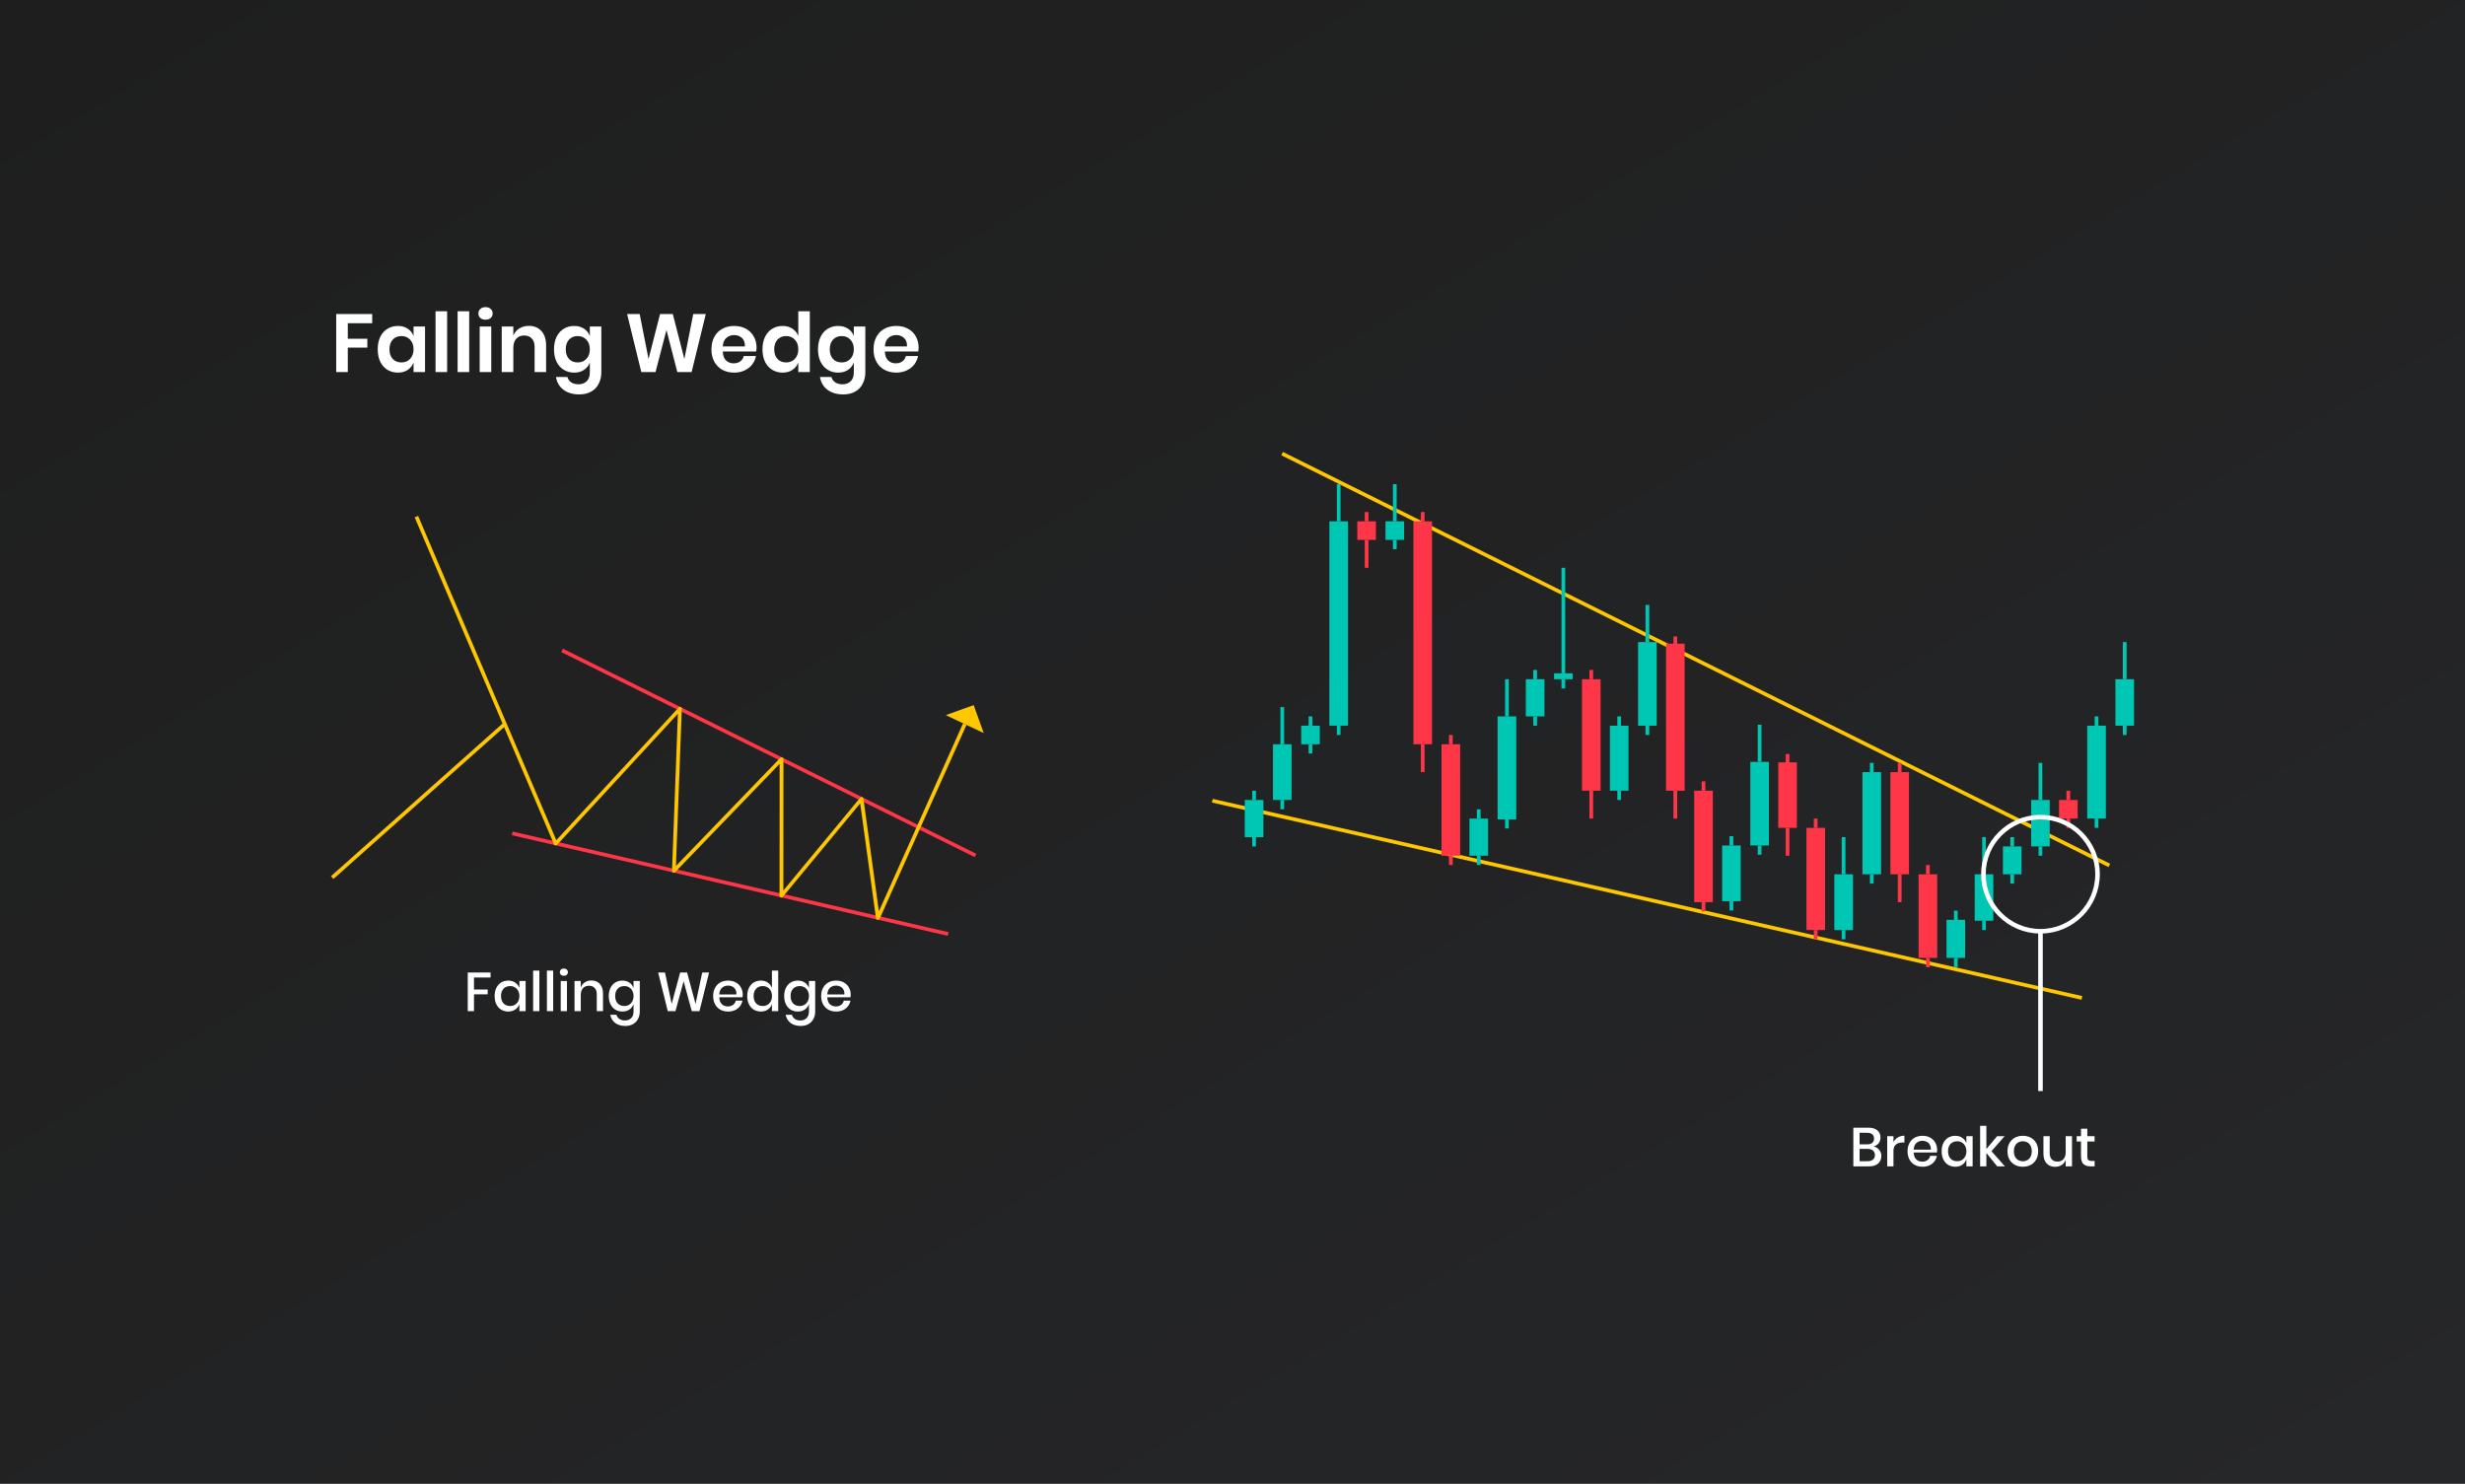 <?xml version="1.0" encoding="UTF-8"?>
<svg xmlns="http://www.w3.org/2000/svg" width="1080" height="650" viewBox="0 0 1080 650" fill="none">
  <rect x="0" y="0" width="1080" height="650" fill="#333333" stroke="none"/>
  <rect width="1080" height="650" fill="url(#paint0_linear_15689_22184)"></rect>
  <path d="M562.095 198L561.367 199.457L923.797 379.887L924.525 378.43L562.095 198Z" fill="#FFC700"></path>
  <path d="M531.361 350.012L531 351.6L911.98 437.999L912.342 436.412L531.361 350.012Z" fill="#FFC700"></path>
  <path d="M602.833 228.395H594.678V236.534H602.833V228.395Z" fill="#FF3548"></path>
  <path d="M599.576 236.539H597.945V248.748H599.576V236.539Z" fill="#FF3548"></path>
  <path d="M599.576 224.328H597.945V228.398H599.576V224.328Z" fill="#FF3548"></path>
  <path d="M836.401 338.275H828.246V383.04H836.401V338.275Z" fill="#FF3548"></path>
  <path d="M833.138 383.041H831.508V395.25H833.138V383.041Z" fill="#FF3548"></path>
  <path d="M833.138 334.209H831.508V338.279H833.138V334.209Z" fill="#FF3548"></path>
  <path d="M848.757 383.041H840.602V419.667H848.757V383.041Z" fill="#FF3548"></path>
  <path d="M845.494 419.666H843.863V423.736H845.494V419.666Z" fill="#FF3548"></path>
  <path d="M845.494 378.973H843.863V383.042H845.494V378.973Z" fill="#FF3548"></path>
  <path d="M787.267 334H779.111V362.694H787.267V334Z" fill="#FF3548"></path>
  <path d="M784.001 362.691H782.371V374.9H784.001V362.691Z" fill="#FF3548"></path>
  <path d="M784.001 330.346H782.371V334.415H784.001V330.346Z" fill="#FF3548"></path>
  <path d="M799.622 362.691H791.467V407.456H799.622V362.691Z" fill="#FF3548"></path>
  <path d="M796.322 407.457H794.691V411.527H796.322V407.457Z" fill="#FF3548"></path>
  <path d="M796.322 358.625H794.691V362.695H796.322V358.625Z" fill="#FF3548"></path>
  <path d="M738.093 282H729.938V346.415H738.093V282Z" fill="#FF3548"></path>
  <path d="M734.831 346.416H733.201V358.625H734.831V346.416Z" fill="#FF3548"></path>
  <path d="M734.831 278.859H733.201V282.929H734.831V278.859Z" fill="#FF3548"></path>
  <path d="M701.272 297.58H693.117V346.414H701.272V297.58Z" fill="#FF3548"></path>
  <path d="M698.005 346.416H696.375V358.625H698.005V346.416Z" fill="#FF3548"></path>
  <path d="M698.005 293.512H696.375V297.581H698.005V293.512Z" fill="#FF3548"></path>
  <path d="M750.442 346.416H742.287V395.25H750.442V346.416Z" fill="#FF3548"></path>
  <path d="M747.183 395.246H745.553V399.316H747.183V395.246Z" fill="#FF3548"></path>
  <path d="M747.183 342.346H745.553V346.415H747.183V342.346Z" fill="#FF3548"></path>
  <path d="M627.421 228.395H619.266V326.063H627.421V228.395Z" fill="#FF3548"></path>
  <path d="M624.159 326.066H622.529V338.275H624.159V326.066Z" fill="#FF3548"></path>
  <path d="M624.159 224.328H622.529V228.398H624.159V224.328Z" fill="#FF3548"></path>
  <path d="M639.741 326.066H631.586V374.901H639.741V326.066Z" fill="#FF3548"></path>
  <path d="M636.472 374.9H634.842V378.97H636.472V374.9Z" fill="#FF3548"></path>
  <path d="M636.472 321.998H634.842V326.068H636.472V321.998Z" fill="#FF3548"></path>
  <path d="M910.288 350.484H902.133V358.623H910.288V350.484Z" fill="#FF3548"></path>
  <path d="M907.025 358.625H905.395V362.695H907.025V358.625Z" fill="#FF3548"></path>
  <path d="M907.025 346.416H905.395V350.486H907.025V346.416Z" fill="#FF3548"></path>
  <path d="M615.185 228.395H607.029V236.534H615.185V228.395Z" fill="#00C7B4"></path>
  <path d="M611.923 236.539H610.293V240.609H611.923V236.539Z" fill="#00C7B4"></path>
  <path d="M611.923 212.121H610.293V228.399H611.923V212.121Z" fill="#00C7B4"></path>
  <path d="M922.644 317.93H914.488V358.625H922.644V317.93Z" fill="#00C7B4"></path>
  <path d="M919.378 358.625H917.748V362.695H919.378V358.625Z" fill="#00C7B4"></path>
  <path d="M919.378 313.859H917.748V317.929H919.378V313.859Z" fill="#00C7B4"></path>
  <path d="M934.999 297.58H926.844V317.928H934.999V297.58Z" fill="#00C7B4"></path>
  <path d="M931.734 317.93H930.104V321.999H931.734V317.93Z" fill="#00C7B4"></path>
  <path d="M931.734 281.305H930.104V297.583H931.734V281.305Z" fill="#00C7B4"></path>
  <path d="M811.851 383.041H803.695V407.458H811.851V383.041Z" fill="#00C7B4"></path>
  <path d="M824.161 338.277H816.006V383.042H824.161V338.277Z" fill="#00C7B4"></path>
  <path d="M808.55 407.457H806.92V411.527H808.55V407.457Z" fill="#00C7B4"></path>
  <path d="M820.904 383.041H819.273V387.111H820.904V383.041Z" fill="#00C7B4"></path>
  <path d="M808.55 366.762H806.92V383.04H808.55V366.762Z" fill="#00C7B4"></path>
  <path d="M820.904 334.209H819.273V338.279H820.904V334.209Z" fill="#00C7B4"></path>
  <path d="M762.671 370.418H754.516V394.835H762.671V370.418Z" fill="#00C7B4"></path>
  <path d="M775.032 333.789H766.877V370.415H775.032V333.789Z" fill="#00C7B4"></path>
  <path d="M759.412 394.832H757.781V398.902H759.412V394.832Z" fill="#00C7B4"></path>
  <path d="M771.765 370.418H770.135V374.487H771.765V370.418Z" fill="#00C7B4"></path>
  <path d="M759.412 366.342H757.781V370.411H759.412V366.342Z" fill="#00C7B4"></path>
  <path d="M771.765 317.51H770.135V333.788H771.765V317.51Z" fill="#00C7B4"></path>
  <path d="M713.501 317.93H705.346V346.416H713.501V317.93Z" fill="#00C7B4"></path>
  <path d="M725.853 281.305H717.697V317.93H725.853V281.305Z" fill="#00C7B4"></path>
  <path d="M710.234 346.418H708.604V350.487H710.234V346.418Z" fill="#00C7B4"></path>
  <path d="M722.595 317.93H720.965V321.999H722.595V317.93Z" fill="#00C7B4"></path>
  <path d="M710.234 313.861H708.604V317.931H710.234V313.861Z" fill="#00C7B4"></path>
  <path d="M722.595 265.027H720.965V281.305H722.595V265.027Z" fill="#00C7B4"></path>
  <path d="M860.987 403H852.832V419.666H860.987V403Z" fill="#00C7B4"></path>
  <path d="M873.343 383.041H865.188V403.389H873.343V383.041Z" fill="#00C7B4"></path>
  <path d="M885.7 370.832H877.545V383.041H885.7V370.832Z" fill="#00C7B4"></path>
  <path d="M898.056 350.484H889.9V370.832H898.056V350.484Z" fill="#00C7B4"></path>
  <path d="M857.72 419.668H856.09V423.737H857.72V419.668Z" fill="#00C7B4"></path>
  <path d="M870.083 403.391H868.453V407.46H870.083V403.391Z" fill="#00C7B4"></path>
  <path d="M882.433 383.041H880.803V387.111H882.433V383.041Z" fill="#00C7B4"></path>
  <path d="M894.785 370.832H893.154V374.902H894.785V370.832Z" fill="#00C7B4"></path>
  <path d="M857.72 398.973H856.09V403.042H857.72V398.973Z" fill="#00C7B4"></path>
  <path d="M870.083 366.762H868.453V383.04H870.083V366.762Z" fill="#00C7B4"></path>
  <path d="M882.433 366.762H880.803V370.831H882.433V366.762Z" fill="#00C7B4"></path>
  <path d="M894.785 334.209H893.154V350.487H894.785V334.209Z" fill="#00C7B4"></path>
  <path d="M651.974 358.625H643.818V374.903H651.974V358.625Z" fill="#00C7B4"></path>
  <path d="M664.323 313.859H656.168V359H664.323V313.859Z" fill="#00C7B4"></path>
  <path d="M676.675 297.58H668.52V313.858H676.675V297.58Z" fill="#00C7B4"></path>
  <path d="M689.038 295H680.883V297.583H689.038V295Z" fill="#00C7B4"></path>
  <path d="M648.704 374.9H647.074V378.97H648.704V374.9Z" fill="#00C7B4"></path>
  <path d="M661.066 358.9H659.436V362.97H661.066V358.9Z" fill="#00C7B4"></path>
  <path d="M673.415 313.861H671.785V317.931H673.415V313.861Z" fill="#00C7B4"></path>
  <path d="M685.769 297.58H684.139V301.65H685.769V297.58Z" fill="#00C7B4"></path>
  <path d="M648.702 354.553H647.072V358.622H648.702V354.553Z" fill="#00C7B4"></path>
  <path d="M661.066 297.58H659.436V313.858H661.066V297.58Z" fill="#00C7B4"></path>
  <path d="M673.415 293.51H671.785V297.579H673.415V293.51Z" fill="#00C7B4"></path>
  <path d="M685.769 248.75H684.139V295.001H685.769V248.75Z" fill="#00C7B4"></path>
  <path d="M553.532 350.484H545.377V366.762H553.532V350.484Z" fill="#00C7B4"></path>
  <path d="M565.886 326.066H557.73V350.484H565.886V326.066Z" fill="#00C7B4"></path>
  <path d="M578.249 317.93H570.094V326.069H578.249V317.93Z" fill="#00C7B4"></path>
  <path d="M590.599 228.395H582.443V317.924H590.599V228.395Z" fill="#00C7B4"></path>
  <path d="M550.275 366.762H548.645V370.831H550.275V366.762Z" fill="#00C7B4"></path>
  <path d="M562.627 350.484H560.996V354.554H562.627V350.484Z" fill="#00C7B4"></path>
  <path d="M574.982 326.066H573.352V330.136H574.982V326.066Z" fill="#00C7B4"></path>
  <path d="M587.339 317.93H585.709V321.999H587.339V317.93Z" fill="#00C7B4"></path>
  <path d="M550.275 346.418H548.645V350.487H550.275V346.418Z" fill="#00C7B4"></path>
  <path d="M562.627 309.789H560.996V326.067H562.627V309.789Z" fill="#00C7B4"></path>
  <path d="M574.982 313.861H573.352V317.931H574.982V313.861Z" fill="#00C7B4"></path>
  <path d="M587.339 212.121H585.709V228.399H587.339V212.121Z" fill="#00C7B4"></path>
  <path d="M224.598 364.326L224.23 365.91L415.248 409.998L415.616 408.414L224.598 364.326Z" fill="#FF3548"></path>
  <path d="M427.086 375.537L245.906 285.668L246.64 284.205L427.779 374.073L427.086 375.537Z" fill="#FF3548"></path>
  <path d="M384.619 402.973C384.578 402.973 384.538 402.973 384.497 402.973C384.13 402.932 383.845 402.648 383.804 402.282L376.876 351.962L342.971 392.933C342.768 393.177 342.401 393.299 342.075 393.177C341.749 393.055 341.545 392.771 341.545 392.405L341.586 334.647L295.822 382.081C295.578 382.325 295.211 382.406 294.925 382.284C294.599 382.162 294.396 381.837 294.436 381.512L297.004 312.698L244.068 370.131C243.864 370.334 243.62 370.415 243.334 370.375C243.049 370.334 242.845 370.131 242.723 369.887L181.678 226.65L183.186 226L243.742 368.099L297.33 309.975C297.574 309.731 297.9 309.65 298.226 309.771C298.552 309.893 298.756 310.219 298.715 310.544L296.148 379.398L341.83 332.045C342.075 331.802 342.401 331.72 342.727 331.842C343.053 331.964 343.257 332.249 343.257 332.615L343.216 390.129L376.876 349.483C377.08 349.239 377.406 349.117 377.732 349.239C378.058 349.361 378.262 349.605 378.303 349.93L385.067 399.274L421.947 316.925L423.455 317.575L385.393 402.526C385.23 402.77 384.945 402.973 384.619 402.973Z" fill="#FFC700"></path>
  <path d="M431 321.154L414.373 313.31L426.598 308.92L431 321.154Z" fill="#FFC700"></path>
  <path d="M220.541 316.669L145 383.875L146.085 385.088L221.626 317.882L220.541 316.669Z" fill="#FFC700"></path>
  <path d="M163.072 137.584V141.616H152.38V148.42H160.948V152.308H152.38V163H147.304V137.584H163.072ZM174.311 142.804C175.991 142.804 177.431 143.2 178.631 143.992C179.831 144.784 180.683 145.852 181.187 147.196V143.056H186.227V163H181.187V158.824C180.683 160.168 179.831 161.248 178.631 162.064C177.431 162.856 175.991 163.252 174.311 163.252C172.631 163.252 171.119 162.844 169.775 162.028C168.431 161.212 167.375 160.036 166.607 158.5C165.863 156.94 165.491 155.116 165.491 153.028C165.491 150.94 165.863 149.128 166.607 147.592C167.375 146.032 168.431 144.844 169.775 144.028C171.119 143.212 172.631 142.804 174.311 142.804ZM175.895 147.232C174.311 147.232 173.039 147.748 172.079 148.78C171.119 149.812 170.639 151.228 170.639 153.028C170.639 154.828 171.119 156.244 172.079 157.276C173.039 158.284 174.311 158.788 175.895 158.788C177.431 158.788 178.691 158.272 179.675 157.24C180.683 156.184 181.187 154.78 181.187 153.028C181.187 151.252 180.683 149.848 179.675 148.816C178.691 147.76 177.431 147.232 175.895 147.232ZM195.903 136.36V163H190.827V136.36H195.903ZM205.571 136.36V163H200.495V136.36H205.571ZM209.587 137.332C209.587 136.516 209.875 135.856 210.451 135.352C211.027 134.824 211.783 134.56 212.719 134.56C213.655 134.56 214.411 134.824 214.987 135.352C215.563 135.856 215.851 136.516 215.851 137.332C215.851 138.124 215.563 138.784 214.987 139.312C214.411 139.816 213.655 140.068 212.719 140.068C211.783 140.068 211.027 139.816 210.451 139.312C209.875 138.784 209.587 138.124 209.587 137.332ZM215.239 143.056V163H210.163V143.056H215.239ZM231.711 142.768C234.015 142.768 235.851 143.524 237.219 145.036C238.587 146.548 239.271 148.672 239.271 151.408V163H234.231V151.984C234.231 150.4 233.823 149.176 233.007 148.312C232.191 147.424 231.075 146.98 229.659 146.98C228.219 146.98 227.067 147.448 226.203 148.384C225.339 149.32 224.907 150.664 224.907 152.416V163H219.831V143.056H224.907V147.052C225.435 145.708 226.299 144.664 227.499 143.92C228.723 143.152 230.127 142.768 231.711 142.768ZM251.55 142.804C253.23 142.804 254.67 143.2 255.87 143.992C257.07 144.784 257.922 145.852 258.426 147.196V143.056H263.466V163.072C263.466 164.92 263.094 166.576 262.35 168.04C261.63 169.528 260.538 170.692 259.074 171.532C257.634 172.372 255.882 172.792 253.818 172.792C250.938 172.792 248.61 172.108 246.834 170.74C245.058 169.372 243.978 167.512 243.594 165.16H248.598C248.886 166.168 249.438 166.948 250.254 167.5C251.094 168.076 252.162 168.364 253.458 168.364C254.946 168.364 256.146 167.92 257.058 167.032C257.97 166.168 258.426 164.848 258.426 163.072V158.824C257.922 160.168 257.07 161.248 255.87 162.064C254.67 162.856 253.23 163.252 251.55 163.252C249.87 163.252 248.358 162.844 247.014 162.028C245.67 161.212 244.614 160.036 243.846 158.5C243.102 156.94 242.73 155.116 242.73 153.028C242.73 150.94 243.102 149.128 243.846 147.592C244.614 146.032 245.67 144.844 247.014 144.028C248.358 143.212 249.87 142.804 251.55 142.804ZM253.134 147.232C251.55 147.232 250.278 147.748 249.318 148.78C248.358 149.812 247.878 151.228 247.878 153.028C247.878 154.828 248.358 156.244 249.318 157.276C250.278 158.284 251.55 158.788 253.134 158.788C254.67 158.788 255.93 158.272 256.914 157.24C257.922 156.184 258.426 154.78 258.426 153.028C258.426 151.252 257.922 149.848 256.914 148.816C255.93 147.76 254.67 147.232 253.134 147.232ZM309.242 137.584L303.014 163H296.75L291.998 144.568L287.21 163H280.982L274.754 137.584H280.262L284.15 157.276L289.19 137.584H294.77L299.846 157.276L303.734 137.584H309.242ZM331.47 152.272C331.47 152.776 331.41 153.352 331.29 154H316.674C316.746 155.776 317.226 157.084 318.114 157.924C319.002 158.764 320.106 159.184 321.426 159.184C322.602 159.184 323.574 158.896 324.342 158.32C325.134 157.744 325.638 156.964 325.854 155.98H331.218C330.954 157.372 330.39 158.62 329.526 159.724C328.662 160.828 327.546 161.692 326.178 162.316C324.834 162.94 323.334 163.252 321.678 163.252C319.734 163.252 318.006 162.844 316.494 162.028C314.982 161.188 313.806 160 312.966 158.464C312.126 156.928 311.706 155.116 311.706 153.028C311.706 150.94 312.126 149.128 312.966 147.592C313.806 146.032 314.982 144.844 316.494 144.028C318.006 143.212 319.734 142.804 321.678 142.804C323.646 142.804 325.362 143.212 326.826 144.028C328.314 144.844 329.454 145.972 330.246 147.412C331.062 148.828 331.47 150.448 331.47 152.272ZM326.358 151.768C326.43 150.136 325.998 148.9 325.062 148.06C324.15 147.22 323.022 146.8 321.678 146.8C320.31 146.8 319.158 147.22 318.222 148.06C317.286 148.9 316.77 150.136 316.674 151.768H326.358ZM342.886 142.804C344.566 142.804 345.994 143.2 347.17 143.992C348.37 144.784 349.234 145.852 349.762 147.196V136.36H354.802V163H349.762V158.824C349.234 160.168 348.37 161.248 347.17 162.064C345.994 162.856 344.566 163.252 342.886 163.252C341.206 163.252 339.694 162.844 338.35 162.028C337.006 161.212 335.95 160.036 335.182 158.5C334.438 156.94 334.066 155.116 334.066 153.028C334.066 150.94 334.438 149.128 335.182 147.592C335.95 146.032 337.006 144.844 338.35 144.028C339.694 143.212 341.206 142.804 342.886 142.804ZM344.47 147.232C342.886 147.232 341.614 147.748 340.654 148.78C339.694 149.812 339.214 151.228 339.214 153.028C339.214 154.828 339.694 156.244 340.654 157.276C341.614 158.284 342.886 158.788 344.47 158.788C346.006 158.788 347.266 158.272 348.25 157.24C349.258 156.184 349.762 154.78 349.762 153.028C349.762 151.252 349.258 149.848 348.25 148.816C347.266 147.76 346.006 147.232 344.47 147.232ZM367.214 142.804C368.894 142.804 370.334 143.2 371.534 143.992C372.734 144.784 373.586 145.852 374.09 147.196V143.056H379.13V163.072C379.13 164.92 378.758 166.576 378.014 168.04C377.294 169.528 376.202 170.692 374.738 171.532C373.298 172.372 371.546 172.792 369.482 172.792C366.602 172.792 364.274 172.108 362.498 170.74C360.722 169.372 359.642 167.512 359.258 165.16H364.262C364.55 166.168 365.102 166.948 365.918 167.5C366.758 168.076 367.826 168.364 369.122 168.364C370.61 168.364 371.81 167.92 372.722 167.032C373.634 166.168 374.09 164.848 374.09 163.072V158.824C373.586 160.168 372.734 161.248 371.534 162.064C370.334 162.856 368.894 163.252 367.214 163.252C365.534 163.252 364.022 162.844 362.678 162.028C361.334 161.212 360.278 160.036 359.51 158.5C358.766 156.94 358.394 155.116 358.394 153.028C358.394 150.94 358.766 149.128 359.51 147.592C360.278 146.032 361.334 144.844 362.678 144.028C364.022 143.212 365.534 142.804 367.214 142.804ZM368.798 147.232C367.214 147.232 365.942 147.748 364.982 148.78C364.022 149.812 363.542 151.228 363.542 153.028C363.542 154.828 364.022 156.244 364.982 157.276C365.942 158.284 367.214 158.788 368.798 158.788C370.334 158.788 371.594 158.272 372.578 157.24C373.586 156.184 374.09 154.78 374.09 153.028C374.09 151.252 373.586 149.848 372.578 148.816C371.594 147.76 370.334 147.232 368.798 147.232ZM402.486 152.272C402.486 152.776 402.426 153.352 402.306 154H387.69C387.762 155.776 388.242 157.084 389.13 157.924C390.018 158.764 391.122 159.184 392.442 159.184C393.618 159.184 394.59 158.896 395.358 158.32C396.15 157.744 396.654 156.964 396.87 155.98H402.234C401.97 157.372 401.406 158.62 400.542 159.724C399.678 160.828 398.562 161.692 397.194 162.316C395.85 162.94 394.35 163.252 392.694 163.252C390.75 163.252 389.022 162.844 387.51 162.028C385.998 161.188 384.822 160 383.982 158.464C383.142 156.928 382.722 155.116 382.722 153.028C382.722 150.94 383.142 149.128 383.982 147.592C384.822 146.032 385.998 144.844 387.51 144.028C389.022 143.212 390.75 142.804 392.694 142.804C394.662 142.804 396.378 143.212 397.842 144.028C399.33 144.844 400.47 145.972 401.262 147.412C402.078 148.828 402.486 150.448 402.486 152.272ZM397.374 151.768C397.446 150.136 397.014 148.9 396.078 148.06C395.166 147.22 394.038 146.8 392.694 146.8C391.326 146.8 390.174 147.22 389.238 148.06C388.302 148.9 387.786 150.136 387.69 151.768H397.374Z" fill="white"></path>
  <path d="M214.945 426.056V428.264H207.673V433.52H213.673V435.632H207.673V443H204.937V426.056H214.945ZM222.687 429.608C223.887 429.608 224.911 429.904 225.759 430.496C226.607 431.088 227.207 431.872 227.559 432.848V429.776H230.295V443H227.559V439.928C227.207 440.904 226.607 441.688 225.759 442.28C224.911 442.872 223.887 443.168 222.687 443.168C221.535 443.168 220.503 442.896 219.591 442.352C218.695 441.808 217.991 441.024 217.479 440C216.967 438.976 216.711 437.768 216.711 436.376C216.711 435 216.967 433.8 217.479 432.776C217.991 431.752 218.695 430.968 219.591 430.424C220.503 429.88 221.535 429.608 222.687 429.608ZM223.527 432.008C222.311 432.008 221.335 432.4 220.599 433.184C219.879 433.952 219.519 435.016 219.519 436.376C219.519 437.736 219.879 438.808 220.599 439.592C221.335 440.36 222.311 440.744 223.527 440.744C224.295 440.744 224.983 440.568 225.591 440.216C226.199 439.848 226.679 439.336 227.031 438.68C227.383 438.024 227.559 437.256 227.559 436.376C227.559 435.512 227.383 434.752 227.031 434.096C226.679 433.424 226.199 432.912 225.591 432.56C224.983 432.192 224.295 432.008 223.527 432.008ZM236.314 425.24V443H233.578V425.24H236.314ZM242.361 425.24V443H239.625V425.24H242.361ZM245.288 425.936C245.288 425.472 245.448 425.088 245.768 424.784C246.088 424.48 246.512 424.328 247.04 424.328C247.568 424.328 247.992 424.48 248.312 424.784C248.648 425.088 248.816 425.472 248.816 425.936C248.816 426.4 248.648 426.776 248.312 427.064C247.992 427.352 247.568 427.496 247.04 427.496C246.512 427.496 246.088 427.352 245.768 427.064C245.448 426.776 245.288 426.4 245.288 425.936ZM248.408 429.776V443H245.672V429.776H248.408ZM259.111 429.56C260.647 429.56 261.879 430.056 262.807 431.048C263.735 432.04 264.199 433.456 264.199 435.296V443H261.463V435.584C261.463 434.4 261.159 433.488 260.551 432.848C259.943 432.192 259.111 431.864 258.055 431.864C256.967 431.864 256.095 432.216 255.439 432.92C254.783 433.608 254.455 434.624 254.455 435.968V443H251.719V429.776H254.455V432.68C254.807 431.688 255.399 430.92 256.23 430.376C257.063 429.832 258.023 429.56 259.111 429.56ZM272.702 429.608C273.902 429.608 274.926 429.904 275.774 430.496C276.622 431.088 277.222 431.872 277.574 432.848V429.776H280.31V443.144C280.31 444.376 280.054 445.464 279.542 446.408C279.046 447.368 278.326 448.12 277.382 448.664C276.438 449.208 275.318 449.48 274.022 449.48C272.166 449.48 270.662 449.04 269.51 448.16C268.374 447.28 267.662 446.088 267.374 444.584H270.086C270.31 445.368 270.742 445.976 271.382 446.408C272.022 446.856 272.838 447.08 273.83 447.08C274.918 447.08 275.814 446.744 276.518 446.072C277.222 445.4 277.574 444.424 277.574 443.144V439.928C277.222 440.904 276.622 441.688 275.774 442.28C274.926 442.872 273.902 443.168 272.702 443.168C271.55 443.168 270.518 442.896 269.606 442.352C268.71 441.808 268.006 441.024 267.494 440C266.982 438.976 266.726 437.768 266.726 436.376C266.726 435 266.982 433.8 267.494 432.776C268.006 431.752 268.71 430.968 269.606 430.424C270.518 429.88 271.55 429.608 272.702 429.608ZM273.542 432.008C272.326 432.008 271.35 432.4 270.614 433.184C269.894 433.952 269.534 435.016 269.534 436.376C269.534 437.736 269.894 438.808 270.614 439.592C271.35 440.36 272.326 440.744 273.542 440.744C274.31 440.744 274.998 440.568 275.606 440.216C276.214 439.848 276.694 439.336 277.046 438.68C277.398 438.024 277.574 437.256 277.574 436.376C277.574 435.512 277.398 434.752 277.046 434.096C276.694 433.424 276.214 432.912 275.606 432.56C274.998 432.192 274.31 432.008 273.542 432.008ZM310.675 426.056L306.451 443H303.091L299.515 429.896L295.939 443H292.579L288.354 426.056H291.355L294.283 439.832L298.003 426.056H301.027L304.747 439.832L307.675 426.056H310.675ZM325.413 435.752C325.413 436.2 325.381 436.592 325.317 436.928H315.141C315.189 438.288 315.565 439.296 316.269 439.952C316.973 440.608 317.845 440.936 318.885 440.936C319.797 440.936 320.565 440.704 321.189 440.24C321.829 439.776 322.221 439.16 322.365 438.392H325.293C325.117 439.32 324.749 440.144 324.189 440.864C323.629 441.584 322.901 442.152 322.005 442.568C321.109 442.968 320.109 443.168 319.005 443.168C317.725 443.168 316.589 442.896 315.597 442.352C314.621 441.808 313.853 441.024 313.293 440C312.733 438.976 312.453 437.768 312.453 436.376C312.453 435 312.733 433.8 313.293 432.776C313.853 431.752 314.621 430.968 315.597 430.424C316.589 429.88 317.725 429.608 319.005 429.608C320.301 429.608 321.429 429.88 322.389 430.424C323.365 430.952 324.109 431.688 324.621 432.632C325.149 433.56 325.413 434.6 325.413 435.752ZM322.653 435.68C322.685 434.816 322.533 434.096 322.197 433.52C321.877 432.928 321.429 432.496 320.853 432.224C320.293 431.936 319.677 431.792 319.005 431.792C317.933 431.792 317.037 432.12 316.317 432.776C315.597 433.432 315.205 434.4 315.141 435.68H322.653ZM333.358 429.608C334.558 429.608 335.582 429.904 336.43 430.496C337.278 431.088 337.87 431.872 338.206 432.848V425.24H340.966V443H338.206V439.928C337.87 440.904 337.278 441.688 336.43 442.28C335.582 442.872 334.558 443.168 333.358 443.168C332.206 443.168 331.174 442.896 330.262 442.352C329.366 441.808 328.662 441.024 328.15 440C327.638 438.976 327.382 437.768 327.382 436.376C327.382 435 327.638 433.8 328.15 432.776C328.662 431.752 329.366 430.968 330.262 430.424C331.174 429.88 332.206 429.608 333.358 429.608ZM334.198 432.008C332.982 432.008 332.006 432.4 331.27 433.184C330.55 433.952 330.19 435.016 330.19 436.376C330.19 437.736 330.55 438.808 331.27 439.592C332.006 440.36 332.982 440.744 334.198 440.744C334.966 440.744 335.654 440.568 336.262 440.216C336.87 439.848 337.35 439.336 337.702 438.68C338.054 438.024 338.23 437.256 338.23 436.376C338.23 435.512 338.054 434.752 337.702 434.096C337.35 433.424 336.87 432.912 336.262 432.56C335.654 432.192 334.966 432.008 334.198 432.008ZM349.554 429.608C350.754 429.608 351.778 429.904 352.626 430.496C353.474 431.088 354.074 431.872 354.426 432.848V429.776H357.162V443.144C357.162 444.376 356.906 445.464 356.394 446.408C355.898 447.368 355.178 448.12 354.234 448.664C353.29 449.208 352.17 449.48 350.874 449.48C349.018 449.48 347.514 449.04 346.362 448.16C345.226 447.28 344.514 446.088 344.226 444.584H346.938C347.162 445.368 347.594 445.976 348.234 446.408C348.874 446.856 349.69 447.08 350.682 447.08C351.77 447.08 352.666 446.744 353.37 446.072C354.074 445.4 354.426 444.424 354.426 443.144V439.928C354.074 440.904 353.474 441.688 352.626 442.28C351.778 442.872 350.754 443.168 349.554 443.168C348.402 443.168 347.37 442.896 346.458 442.352C345.562 441.808 344.858 441.024 344.346 440C343.834 438.976 343.578 437.768 343.578 436.376C343.578 435 343.834 433.8 344.346 432.776C344.858 431.752 345.562 430.968 346.458 430.424C347.37 429.88 348.402 429.608 349.554 429.608ZM350.394 432.008C349.178 432.008 348.202 432.4 347.466 433.184C346.746 433.952 346.386 435.016 346.386 436.376C346.386 437.736 346.746 438.808 347.466 439.592C348.202 440.36 349.178 440.744 350.394 440.744C351.162 440.744 351.85 440.568 352.458 440.216C353.066 439.848 353.546 439.336 353.898 438.68C354.25 438.024 354.426 437.256 354.426 436.376C354.426 435.512 354.25 434.752 353.898 434.096C353.546 433.424 353.066 432.912 352.458 432.56C351.85 432.192 351.162 432.008 350.394 432.008ZM372.733 435.752C372.733 436.2 372.701 436.592 372.637 436.928H362.461C362.509 438.288 362.885 439.296 363.589 439.952C364.293 440.608 365.165 440.936 366.205 440.936C367.117 440.936 367.885 440.704 368.509 440.24C369.149 439.776 369.541 439.16 369.685 438.392H372.613C372.437 439.32 372.069 440.144 371.509 440.864C370.949 441.584 370.221 442.152 369.325 442.568C368.429 442.968 367.429 443.168 366.325 443.168C365.045 443.168 363.909 442.896 362.917 442.352C361.941 441.808 361.173 441.024 360.613 440C360.053 438.976 359.773 437.768 359.773 436.376C359.773 435 360.053 433.8 360.613 432.776C361.173 431.752 361.941 430.968 362.917 430.424C363.909 429.88 365.045 429.608 366.325 429.608C367.621 429.608 368.749 429.88 369.709 430.424C370.685 430.952 371.429 431.688 371.941 432.632C372.469 433.56 372.733 434.6 372.733 435.752ZM369.973 435.68C370.005 434.816 369.853 434.096 369.517 433.52C369.197 432.928 368.749 432.496 368.173 432.224C367.613 431.936 366.997 431.792 366.325 431.792C365.253 431.792 364.357 432.12 363.637 432.776C362.917 433.432 362.525 434.4 362.461 435.68H369.973Z" fill="white"></path>
  <path d="M820.847 502.264C821.871 502.472 822.695 502.96 823.319 503.728C823.959 504.496 824.279 505.392 824.279 506.416C824.279 507.824 823.807 508.944 822.863 509.776C821.919 510.592 820.551 511 818.759 511H812.015V494.056H818.639C820.335 494.056 821.631 494.44 822.527 495.208C823.439 495.96 823.895 497 823.895 498.328C823.895 499.4 823.615 500.272 823.055 500.944C822.495 501.6 821.759 502.04 820.847 502.264ZM814.751 501.352H818.135C819.095 501.352 819.823 501.128 820.319 500.68C820.831 500.232 821.087 499.608 821.087 498.808C821.087 498.024 820.831 497.408 820.319 496.96C819.823 496.512 819.063 496.288 818.039 496.288H814.751V501.352ZM818.207 508.744C819.247 508.744 820.047 508.512 820.607 508.048C821.183 507.568 821.471 506.904 821.471 506.056C821.471 505.208 821.183 504.544 820.607 504.064C820.031 503.584 819.223 503.344 818.183 503.344H814.751V508.744H818.207ZM829.587 500.368C830.035 499.504 830.675 498.824 831.507 498.328C832.339 497.816 833.299 497.56 834.387 497.56V500.536H833.571C832.371 500.536 831.403 500.832 830.667 501.424C829.947 502 829.587 502.96 829.587 504.304V511H826.851V497.776H829.587V500.368ZM848.725 503.752C848.725 504.2 848.693 504.592 848.629 504.928H838.453C838.501 506.288 838.877 507.296 839.581 507.952C840.285 508.608 841.157 508.936 842.197 508.936C843.109 508.936 843.877 508.704 844.501 508.24C845.141 507.776 845.533 507.16 845.677 506.392H848.605C848.429 507.32 848.061 508.144 847.501 508.864C846.941 509.584 846.213 510.152 845.317 510.568C844.421 510.968 843.421 511.168 842.317 511.168C841.037 511.168 839.901 510.896 838.909 510.352C837.933 509.808 837.165 509.024 836.605 508C836.045 506.976 835.765 505.768 835.765 504.376C835.765 503 836.045 501.8 836.605 500.776C837.165 499.752 837.933 498.968 838.909 498.424C839.901 497.88 841.037 497.608 842.317 497.608C843.613 497.608 844.741 497.88 845.701 498.424C846.677 498.952 847.421 499.688 847.933 500.632C848.461 501.56 848.725 502.6 848.725 503.752ZM845.965 503.68C845.997 502.816 845.845 502.096 845.509 501.52C845.189 500.928 844.741 500.496 844.165 500.224C843.605 499.936 842.989 499.792 842.317 499.792C841.245 499.792 840.349 500.12 839.629 500.776C838.909 501.432 838.517 502.4 838.453 503.68H845.965ZM856.671 497.608C857.871 497.608 858.895 497.904 859.743 498.496C860.591 499.088 861.191 499.872 861.543 500.848V497.776H864.279V511H861.543V507.928C861.191 508.904 860.591 509.688 859.743 510.28C858.895 510.872 857.871 511.168 856.671 511.168C855.519 511.168 854.487 510.896 853.575 510.352C852.679 509.808 851.975 509.024 851.463 508C850.951 506.976 850.695 505.768 850.695 504.376C850.695 503 850.951 501.8 851.463 500.776C851.975 499.752 852.679 498.968 853.575 498.424C854.487 497.88 855.519 497.608 856.671 497.608ZM857.511 500.008C856.295 500.008 855.319 500.4 854.583 501.184C853.863 501.952 853.503 503.016 853.503 504.376C853.503 505.736 853.863 506.808 854.583 507.592C855.319 508.36 856.295 508.744 857.511 508.744C858.279 508.744 858.967 508.568 859.575 508.216C860.183 507.848 860.663 507.336 861.015 506.68C861.367 506.024 861.543 505.256 861.543 504.376C861.543 503.512 861.367 502.752 861.015 502.096C860.663 501.424 860.183 500.912 859.575 500.56C858.967 500.192 858.279 500.008 857.511 500.008ZM875.05 511L870.298 505.12V511H867.562V493.24H870.298V503.416L875.002 497.776H878.29L872.53 504.352L878.434 511H875.05ZM886.267 497.608C887.547 497.608 888.699 497.88 889.723 498.424C890.747 498.968 891.547 499.752 892.122 500.776C892.699 501.8 892.987 503 892.987 504.376C892.987 505.768 892.699 506.976 892.122 508C891.547 509.024 890.747 509.808 889.723 510.352C888.699 510.896 887.547 511.168 886.267 511.168C884.987 511.168 883.835 510.896 882.811 510.352C881.803 509.808 881.003 509.024 880.411 508C879.835 506.96 879.547 505.752 879.547 504.376C879.547 503 879.835 501.8 880.411 500.776C881.003 499.752 881.803 498.968 882.811 498.424C883.835 497.88 884.987 497.608 886.267 497.608ZM886.267 499.984C885.563 499.984 884.915 500.144 884.323 500.464C883.731 500.784 883.251 501.28 882.883 501.952C882.531 502.608 882.355 503.416 882.355 504.376C882.355 505.352 882.531 506.168 882.883 506.824C883.251 507.48 883.731 507.968 884.323 508.288C884.915 508.608 885.563 508.768 886.267 508.768C886.971 508.768 887.619 508.608 888.211 508.288C888.803 507.968 889.275 507.48 889.627 506.824C889.995 506.168 890.179 505.352 890.179 504.376C890.179 503.416 889.995 502.608 889.627 501.952C889.275 501.28 888.803 500.784 888.211 500.464C887.619 500.144 886.971 499.984 886.267 499.984ZM907.809 497.776V511H905.049V508.12C904.713 509.096 904.129 509.856 903.297 510.4C902.465 510.928 901.497 511.192 900.393 511.192C898.857 511.192 897.625 510.696 896.697 509.704C895.769 508.712 895.305 507.296 895.305 505.456V497.776H898.041V505.168C898.041 506.368 898.345 507.296 898.953 507.952C899.561 508.592 900.393 508.912 901.449 508.912C902.537 508.912 903.409 508.56 904.065 507.856C904.721 507.152 905.049 506.128 905.049 504.784V497.776H907.809ZM917.734 508.624V511H916.054C914.646 511 913.574 510.664 912.838 509.992C912.118 509.304 911.758 508.168 911.758 506.584V500.104H909.862V497.776H911.758V494.488H914.518V497.776H917.71V500.104H914.518V506.632C914.518 507.384 914.654 507.904 914.926 508.192C915.214 508.48 915.71 508.624 916.414 508.624H917.734Z" fill="white"></path>
  <circle cx="894" cy="383" r="25" stroke="white" stroke-width="2"></circle>
  <path d="M894 408V478" stroke="white" stroke-width="2"></path>
  <defs>
    <linearGradient id="paint0_linear_15689_22184" x1="0" y1="0" x2="574.36" y2="954.321" gradientUnits="userSpaceOnUse">
      <stop stop-color="#1E1E1E"></stop>
      <stop offset="1" stop-color="#262729"></stop>
    </linearGradient>
  </defs>
</svg>
